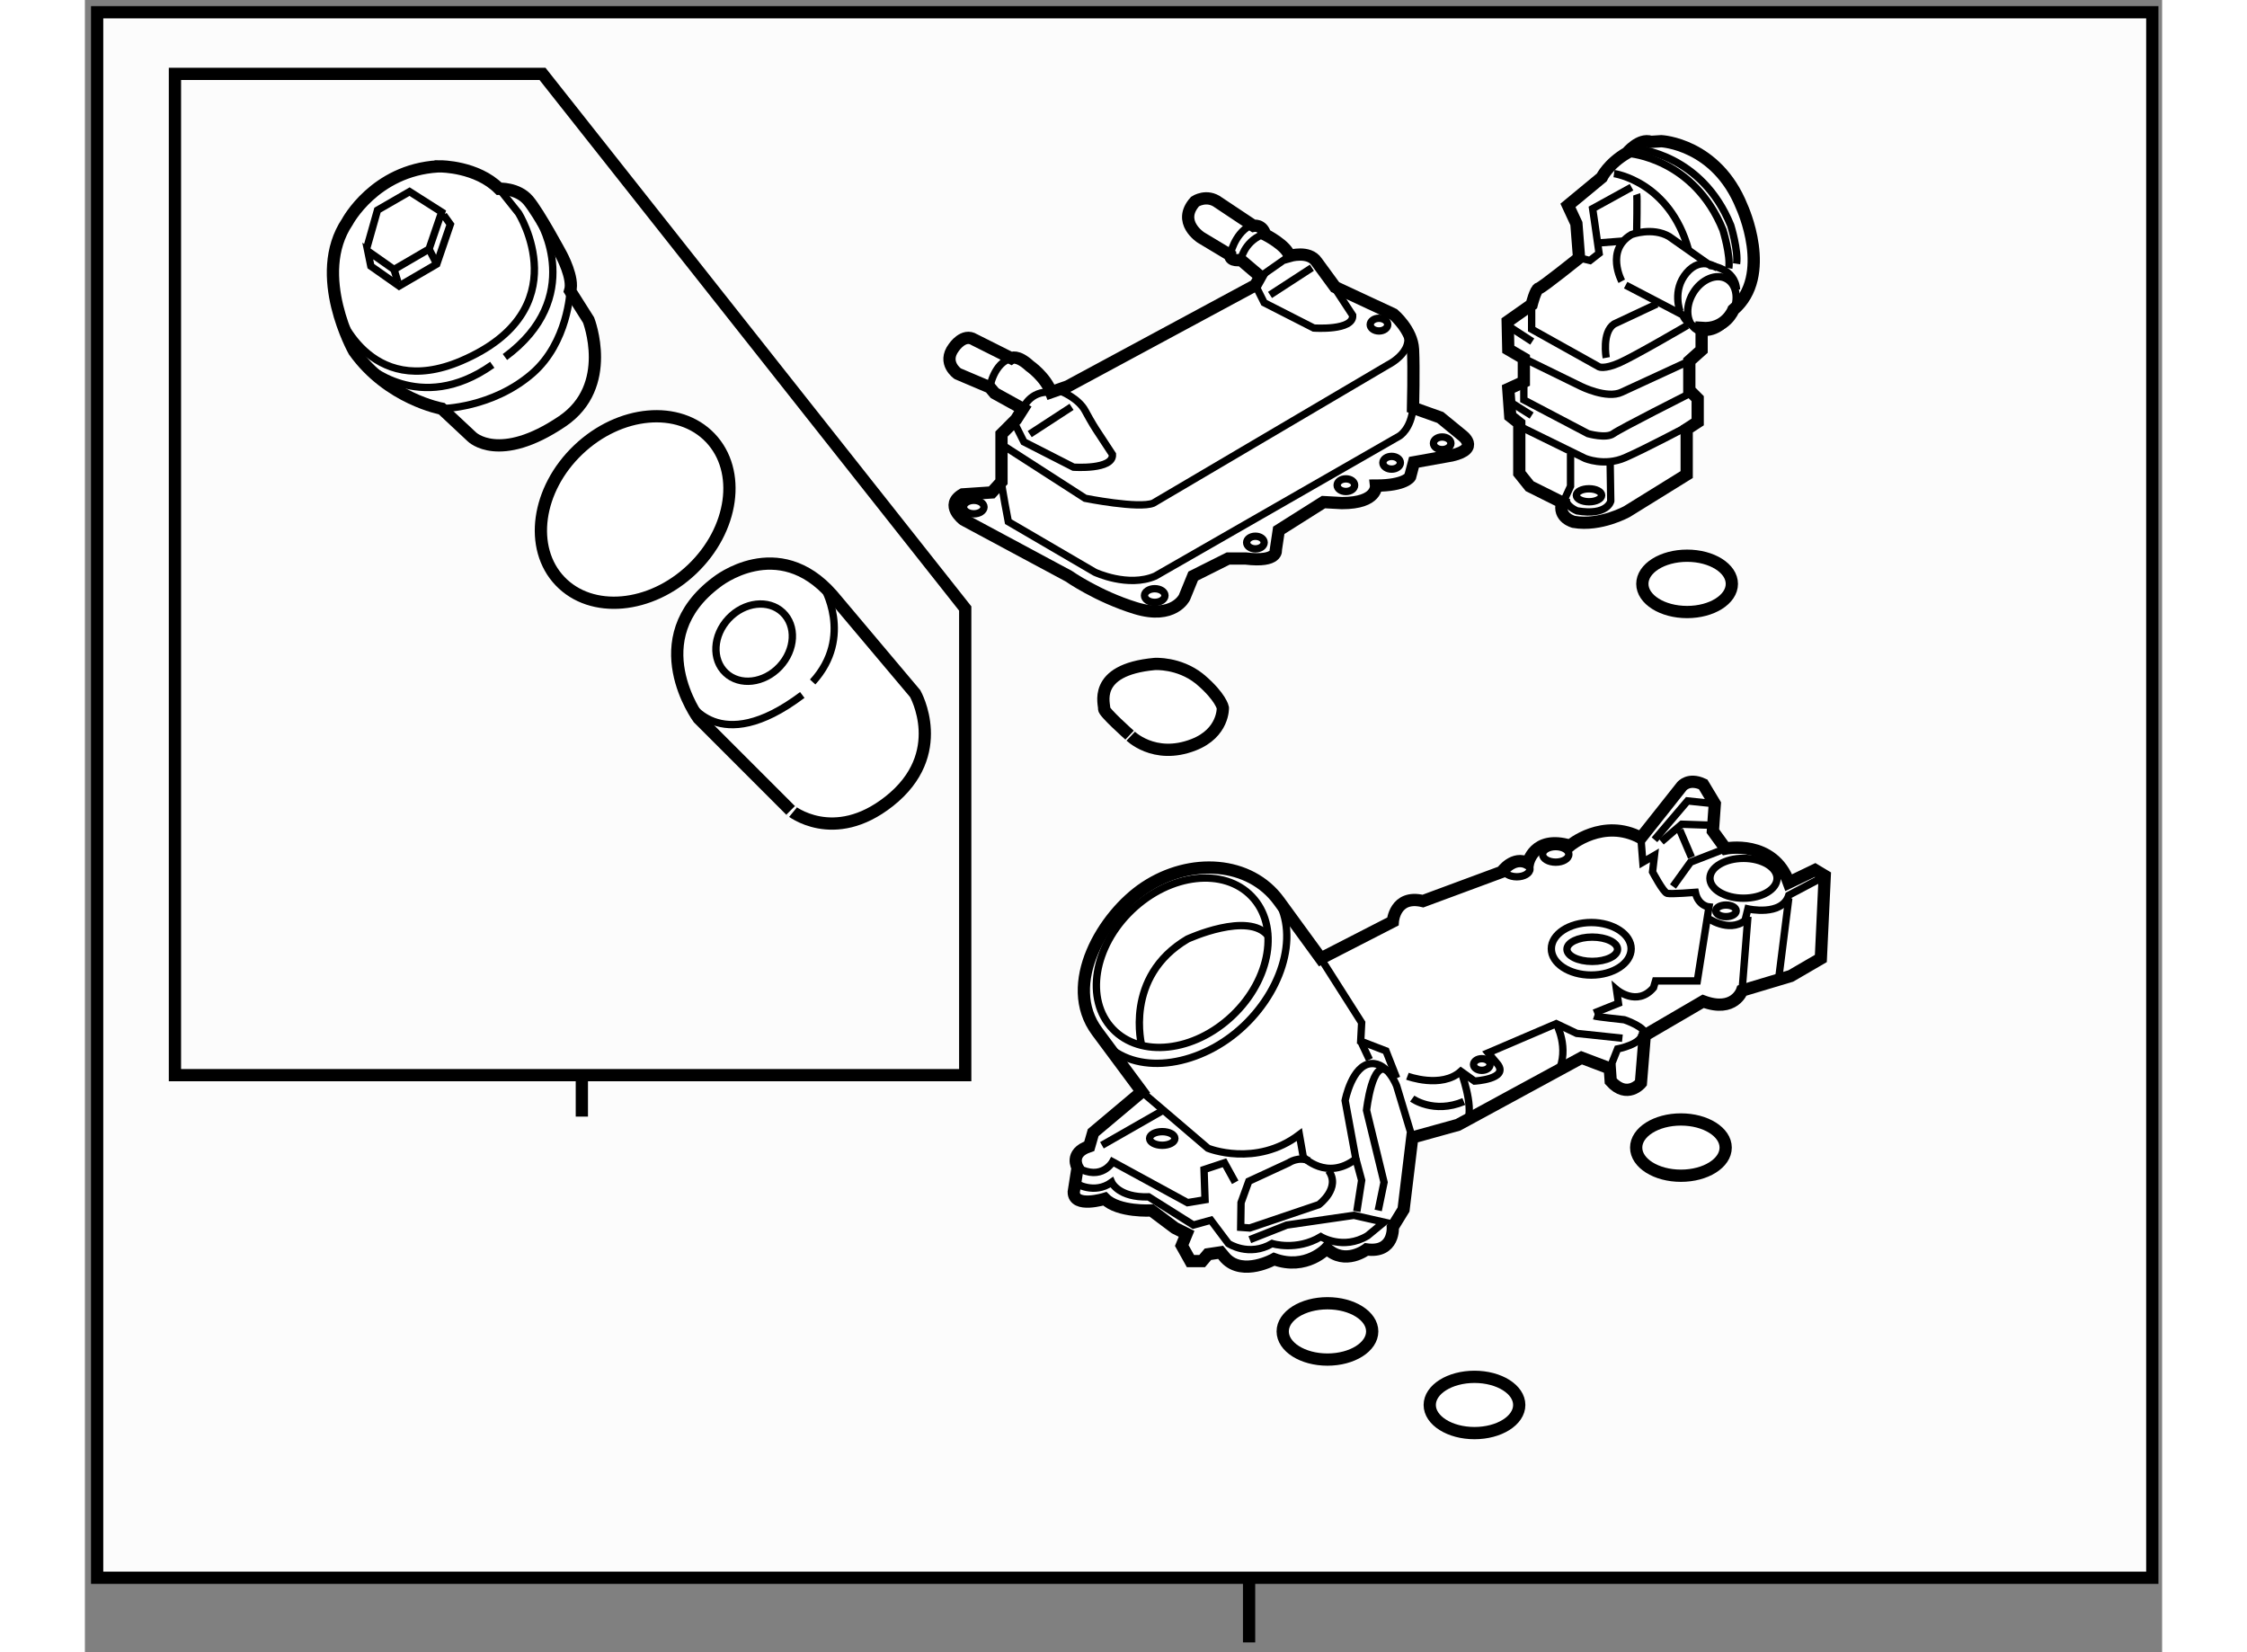 <?xml version="1.0" encoding="utf-8"?>
<!-- Generator: Adobe Illustrator 15.1.0, SVG Export Plug-In . SVG Version: 6.00 Build 0)  -->
<!DOCTYPE svg PUBLIC "-//W3C//DTD SVG 1.1//EN" "http://www.w3.org/Graphics/SVG/1.1/DTD/svg11.dtd">
<svg version="1.1" xmlns="http://www.w3.org/2000/svg" xmlns:xlink="http://www.w3.org/1999/xlink" x="0px" y="0px" width="244.8px"
	 height="180px" viewBox="146.072 88.892 84.754 67.413" enable-background="new 0 0 244.8 180" xml:space="preserve">
	
<rect x="146.072" y="88.892" width="84.754" height="67.413" fill="#808080" stroke="none"/>
	
<g><line fill="none" stroke="#000000" stroke-width="0.5" x1="193.573" y1="153.406" x2="193.573" y2="155.905"></line><rect x="146.572" y="89.392" fill="#FCFCFC" stroke="#000000" stroke-width="0.5" width="83.854" height="63.875"></rect></g><g><path fill="#FFFFFF" stroke="#000000" stroke-width="0.5" d="M190.546,138.996l-0.953-0.715c0,0-1.35,0.08-1.906-0.477
			c0,0-1.268,0.396-1.268-0.277l0.156-0.992c0,0-0.357-0.596,0.477-0.874l0.16-0.556l1.984-1.668l-1.826-2.461
			c-1.43-1.926,0.25-4.744,1.953-5.873c1.857-1.23,4.277-1.082,5.47,0.555L196.5,128l2.938-1.508c0,0,0.078-1.111,1.23-0.834
			l3.215-1.191c0,0,0.477-0.674,1.072-0.356c0,0,0.238-1.151,1.707-0.714c0,0,1.35-1.151,2.898-0.318l1.666-2.104
			c0,0,0.277-0.357,0.873-0.08l0.477,0.794l-0.08,1.112l0.518,0.714c0,0,1.943-0.396,2.58,1.39l1.072-0.516l0.395,0.237L216.902,128
			l-1.229,0.715l-1.986,0.595c0,0-0.316,0.913-1.588,0.437l-2.381,1.39l-0.158,1.944c0,0-0.557,0.676-1.232-0.078l-0.037-0.517
			l-1.154-0.437l-5.041,2.739l-1.865,0.517l-0.355,2.938l-0.438,0.713c0,0,0.078,1.072-1.072,0.914c0,0-0.873,0.674-1.627-0.04
			c0,0-0.834,0.912-2.145,0.437c0,0-1.271,0.715-1.983-0.04l-0.199-0.237l-0.518,0.078l-0.236,0.278h-0.477l-0.355-0.635
			l0.197-0.477L190.546,138.996z"></path><polyline fill="none" stroke="#000000" stroke-width="0.3" points="196.5,128 198.166,130.619 198.127,131.374 199.158,131.771 
			199.596,132.883 		"></polyline><line fill="none" stroke="#000000" stroke-width="0.3" x1="198.127" y1="131.374" x2="198.484" y2="132.129"></line><path fill="none" stroke="#000000" stroke-width="0.3" d="M200.23,135.305l-0.635-2.104c0,0-0.357-0.952-1.033-0.913
			c-0.789,0.046-1.07,1.508-1.07,1.508l0.438,2.382c-1.191,0.913-2.145-0.079-2.145-0.079l-0.16-0.912
			c-1.786,1.35-3.731,0.555-3.731,0.555l-2.697-2.303"></path><path fill="none" stroke="#000000" stroke-width="0.3" d="M193.007,137.131l-0.438-0.795l-0.834,0.277l0.041,1.231l-0.715,0.118
			l-3.057-1.667c0,0-0.436,0.794-1.43,0.239"></path><path fill="none" stroke="#000000" stroke-width="0.3" d="M196.023,136.257c-0.438-0.198-0.834,0.079-0.834,0.079l-1.628,0.754
			l-0.316,0.873l-0.014,1.006l0.371,0.027l2.817-0.953c0,0,0.914-0.676,0.398-1.389"></path><path fill="none" stroke="#000000" stroke-width="0.3" d="M186.497,137.17c0,0,0.754,0.477,1.469-0.039
			c0,0,0.277,0.634,1.508,0.595l1.826,1.15l0.715-0.198l0.715,0.953c0,0,0.832,0.556,1.784,0c0,0,0.992,0.316,1.986-0.279
			c0,0,0.914,0.557,1.906-0.039l0.674-0.556l-1.23-0.278l-2.738,0.397l-1.509,0.597"></path><polyline fill="none" stroke="#000000" stroke-width="0.3" points="197.93,136.177 198.166,137.051 197.969,138.321 		"></polyline><path fill="none" stroke="#000000" stroke-width="0.3" d="M198.842,138.281l0.238-1.15l-0.715-2.938c0,0,0.238-2.144,0.873-1.589"></path><path fill="none" stroke="#000000" stroke-width="0.3" d="M187.767,131.533c1.338,1.271,3.865,0.855,5.598-0.792
			c1.716-1.63,2.304-4.032,1.149-5.44"></path><ellipse transform="matrix(-0.689 -0.725 0.725 -0.689 229.422 354.907)" fill="none" stroke="#000000" stroke-width="0.3" cx="190.895" cy="128.207" rx="2.976" ry="3.918"></ellipse><path fill="none" stroke="#000000" stroke-width="0.3" d="M200.033,132.804c0,0,1.389,0.516,2.182-0.2l0.557,0.398
			c0,0,1.389-0.08,0.953-0.676l-0.398-0.476l2.779-1.19l0.834,0.396l1.865,0.198"></path><path fill="none" stroke="#000000" stroke-width="0.3" d="M207.652,130.342c0.119,0.041,1.232,0.158,1.232,0.158
			s0.951,0.318,0.834,0.636"></path><path fill="none" stroke="#000000" stroke-width="0.3" d="M207.652,130.223l0.992-0.396l-0.08-0.557c0,0,0.836,0.715,1.51-0.078
			l0.082-0.277h1.705l0.477-3.018c0,0-0.438-0.039-0.557-0.596c0,0-0.992,0.08-1.15,0.041c-0.158-0.041-0.596-0.875-0.596-0.875
			l0.078-0.674l-0.475,0.277l-0.078-0.992"></path><polyline fill="none" stroke="#000000" stroke-width="0.3" points="210.113,123.156 211.463,121.57 212.576,121.688 		"></polyline><polyline fill="none" stroke="#000000" stroke-width="0.3" points="210.393,123.236 211.227,122.522 212.418,122.563 		"></polyline><polyline fill="none" stroke="#000000" stroke-width="0.3" points="210.869,125.063 211.584,124.07 213.014,123.515 		"></polyline><ellipse fill="none" stroke="#000000" stroke-width="0.3" cx="213.746" cy="124.727" rx="1.369" ry="0.813"></ellipse><ellipse fill="none" stroke="#000000" stroke-width="0.3" cx="213.032" cy="126.056" rx="0.417" ry="0.237"></ellipse><line fill="none" stroke="#000000" stroke-width="0.3" x1="211.148" y1="122.761" x2="211.623" y2="123.873"></line><path fill="none" stroke="#000000" stroke-width="0.3" d="M212.258,126.334c0,0,0.873,0.634,1.549,0.119l0.119-0.477
			c0,0,1.391,0.316,1.668-0.557l1.35-0.715"></path><line fill="none" stroke="#000000" stroke-width="0.3" x1="213.688" y1="129.31" x2="213.926" y2="126.293"></line><line fill="none" stroke="#000000" stroke-width="0.3" x1="215.594" y1="125.539" x2="215.195" y2="128.715"></line><ellipse fill="none" stroke="#000000" stroke-width="0.3" cx="207.534" cy="127.604" rx="1.628" ry="1.072"></ellipse><ellipse fill="none" stroke="#000000" stroke-width="0.3" cx="207.575" cy="127.623" rx="1.032" ry="0.496"></ellipse><ellipse fill="none" stroke="#000000" stroke-width="0.3" cx="206.084" cy="123.752" rx="0.535" ry="0.318"></ellipse><ellipse fill="none" stroke="#000000" stroke-width="0.3" cx="204.497" cy="124.348" rx="0.536" ry="0.318"></ellipse><ellipse fill="none" stroke="#000000" stroke-width="0.3" cx="203.069" cy="132.326" rx="0.337" ry="0.238"></ellipse><path fill="none" stroke="#000000" stroke-width="0.3" d="M200.23,133.716c0,0,0.873,0.636,2.105,0.12"></path><path fill="none" stroke="#000000" stroke-width="0.3" d="M202.215,132.604c0,0,0.518,1.351,0.279,2.025"></path><path fill="none" stroke="#000000" stroke-width="0.3" d="M206.105,130.66c0,0,0.557,0.992,0.078,1.984"></path><path fill="none" stroke="#000000" stroke-width="0.3" d="M208.291,132.485l0.316-0.794c0,0,1.031-0.199,0.99-0.635"></path><ellipse fill="none" stroke="#000000" stroke-width="0.3" cx="190.03" cy="135.343" rx="0.516" ry="0.278"></ellipse><line fill="none" stroke="#000000" stroke-width="0.3" x1="187.569" y1="135.621" x2="190.069" y2="134.192"></line><path fill="none" stroke="#000000" stroke-width="0.3" d="M189.196,131.572c0,0-0.754-2.818,1.865-4.365
			c0,0,2.5-1.151,3.294-0.121"></path></g>



	
<g><ellipse fill="#FFFFFF" stroke="#000000" stroke-width="0.5" cx="196.771" cy="143.216" rx="1.826" ry="1.149"></ellipse></g>



	
<g><ellipse fill="#FFFFFF" stroke="#000000" stroke-width="0.5" cx="202.77" cy="146.217" rx="1.826" ry="1.148"></ellipse></g>



	
<g><ellipse fill="#FFFFFF" stroke="#000000" stroke-width="0.5" cx="211.193" cy="135.716" rx="1.826" ry="1.148"></ellipse></g>



	
<g><line fill="none" stroke="#000000" stroke-width="0.5" x1="166.349" y1="132.676" x2="166.349" y2="134.451"></line><polygon fill="#FCFCFC" stroke="#000000" stroke-width="0.5" points="181.991,113.72 181.991,132.76 149.746,132.76 
			149.746,91.906 164.743,91.906 		"></polygon></g><g><path fill="#FFFFFF" stroke="#000000" stroke-width="0.5" d="M160.591,95.68c0,0,1.469,0,2.381,0.912c0,0,0.754-0.039,1.191,0.477
			c0.437,0.518,1.35,2.224,1.35,2.224s0.516,0.952,0.357,1.469l0.753,1.19c0,0,1.048,2.692-1.071,4.129
			c-2.58,1.746-3.691,0.635-3.691,0.635l-1.23-1.15c0,0-2.184-0.398-3.572-2.344c0,0-1.747-3.096-0.279-5.279
			c0,0,1.113-2.104,3.691-2.262H160.591z"></path><polyline fill="none" stroke="#000000" stroke-width="0.3" points="160.709,97.664 160.983,98.045 160.429,99.666 
			158.892,100.562 157.739,99.751 157.613,99.133 158.685,99.888 160.114,99.054 160.63,97.545 159.319,96.711 158.011,97.466 
			157.573,99.014 		"></polyline><line fill="none" stroke="#000000" stroke-width="0.3" x1="160.114" y1="99.054" x2="160.429" y2="99.666"></line><line fill="none" stroke="#000000" stroke-width="0.3" x1="158.685" y1="99.888" x2="158.845" y2="100.403"></line><path fill="none" stroke="#000000" stroke-width="0.3" d="M156.382,101.555c0,0,1.231,3.691,5.041,2.064
			c4.849-2.072,2.342-6.033,2.342-6.033l-0.793-0.994"></path><path fill="none" stroke="#000000" stroke-width="0.3" d="M165.87,100.761c0,0-0.08,2.104-1.549,3.374
			c-1.642,1.418-3.691,1.43-3.691,1.43"></path><path fill="none" stroke="#000000" stroke-width="0.3" d="M157.494,103.738c0,0,2.224,2.143,5.2,0.039"></path><path fill="none" stroke="#000000" stroke-width="0.3" d="M164.639,97.941c0,0,1.866,3.097-1.429,5.518"></path></g>



	
<g><path fill="#FFFFFF" stroke="#000000" stroke-width="0.5" d="M178.889,121.586c2.452-1.939,1.06-4.393,1.06-4.393l-3.387-4.021
			c-2.225-2.541-4.712-0.529-4.712-0.529c-3.122,2.328-0.741,5.557-0.741,5.557l3.758,3.758
			C174.866,121.957,176.613,123.386,178.889,121.586z"></path><path fill="none" stroke="#000000" stroke-width="0.3" d="M170.685,117.459c0,0,1.219,2.382,4.658-0.211"></path><path fill="none" stroke="#000000" stroke-width="0.3" d="M176.19,112.801c0,0,1.27,2.063-0.424,3.917"></path><ellipse transform="matrix(-0.729 -0.685 0.685 -0.729 220.877 317.849)" fill="none" stroke="#000000" stroke-width="0.3" cx="173.385" cy="115.182" rx="1.43" ry="1.694"></ellipse></g>



	
<g><ellipse transform="matrix(-0.69 -0.724 0.724 -0.69 205.36 307.378)" fill="#FFFFFF" stroke="#000000" stroke-width="0.5" cx="168.503" cy="109.712" rx="3.366" ry="4.235"></ellipse></g>



	
<g><path fill="#FFFFFF" stroke="#000000" stroke-width="0.5" d="M186.21,112.398l-4.286-2.301c0,0-0.796-0.596-0.04-1.033l1.189-0.08
			l0.398-0.436v-1.945l0.594-0.596l0.278-0.437l-1.149-0.635l-0.2-0.239l-1.31-0.556c0,0-0.635-0.437-0.158-1.071
			c0,0,0.397-0.596,0.834-0.318l1.508,0.756c0,0,0.238-0.16,0.754,0.316c0,0,0.635,0.438,0.873,1.072l0.676-0.238l7.66-4.129
			l0.199-0.355l-0.795-0.676c0,0-0.436,0.08-0.436-0.199l-1.191-0.715c0,0-0.992-0.634-0.238-1.469c0,0,0.477-0.316,0.953,0.041
			l1.43,0.952c0,0,0.355-0.079,0.477,0.357c0,0,0.872,0.437,0.991,0.873c0,0,0.793-0.237,1.111,0.239l0.754,1.031l2.383,1.111
			c0,0,0.754,0.635,0.793,1.429s0,2.382,0,2.382l1.111,0.396l0.873,0.715c0,0,0.795,0.556-0.396,0.834l-1.549,0.278l-0.158,0.595
			c0,0-0.199,0.358-1.391,0.358c0,0,0.08,0.714-1.389,0.714l-0.754-0.041l-1.825,1.152l-0.119,0.793c0,0,0.119,0.518-1.23,0.357
			h-0.715l-1.428,0.715l-0.357,0.873c0,0-0.438,0.912-1.986,0.438C187.4,113.232,186.21,112.398,186.21,112.398z"></path><path fill="none" stroke="#000000" stroke-width="0.3" d="M182.994,104.697c0,0,0.159-0.992,0.874-1.189"></path><path fill="none" stroke="#000000" stroke-width="0.3" d="M184.344,105.571c0,0,0.278-0.755,1.151-0.675"></path><path fill="none" stroke="#000000" stroke-width="0.3" d="M192.8,99.299c0,0,0.158-0.833,0.793-1.19"></path><path fill="none" stroke="#000000" stroke-width="0.3" d="M193.235,99.498c0,0,0.119-0.714,0.873-1.032"></path><line fill="none" stroke="#000000" stroke-width="0.3" x1="194.03" y1="100.174" x2="195.221" y2="99.339"></line><line fill="none" stroke="#000000" stroke-width="0.3" x1="194.427" y1="100.926" x2="196.135" y2="99.816"></line><path fill="none" stroke="#000000" stroke-width="0.3" d="M193.831,100.529l0.357,0.715l2.024,1.032c0,0,1.627,0.119,1.588-0.517
			l-0.676-1.031"></path><line fill="none" stroke="#000000" stroke-width="0.3" x1="184.622" y1="106.604" x2="186.329" y2="105.492"></line><path fill="none" stroke="#000000" stroke-width="0.3" d="M185.893,104.855c0,0,0.714,0.279,0.991,0.795
			c0.279,0.516,0.438,0.755,0.438,0.755l0.676,1.03c0.039,0.636-1.59,0.518-1.59,0.518l-2.023-1.032l-0.357-0.714"></path><path fill="none" stroke="#000000" stroke-width="0.3" d="M183.431,107l3.453,2.223c0,0,2.185,0.437,2.779,0.199l9.567-5.637
			c0,0,1.309-0.636,0.635-1.589"></path><path fill="none" stroke="#000000" stroke-width="0.3" d="M183.472,108.549c0,0.198,0.277,1.628,0.277,1.628l3.532,2.063
			c0,0,1.351,0.635,2.462,0.158l9.962-5.715c0,0,0.477-0.278,0.557-1.152"></path><ellipse fill="none" stroke="#000000" stroke-width="0.3" cx="189.723" cy="113.191" rx="0.417" ry="0.279"></ellipse><ellipse fill="none" stroke="#000000" stroke-width="0.3" cx="182.34" cy="109.581" rx="0.417" ry="0.276"></ellipse><ellipse fill="none" stroke="#000000" stroke-width="0.3" cx="193.831" cy="111.029" rx="0.357" ry="0.258"></ellipse><ellipse fill="none" stroke="#000000" stroke-width="0.3" cx="197.523" cy="108.688" rx="0.357" ry="0.258"></ellipse><ellipse fill="none" stroke="#000000" stroke-width="0.3" cx="199.389" cy="107.773" rx="0.357" ry="0.26"></ellipse><ellipse fill="none" stroke="#000000" stroke-width="0.3" cx="201.452" cy="106.98" rx="0.356" ry="0.258"></ellipse><ellipse fill="none" stroke="#000000" stroke-width="0.3" cx="198.873" cy="102.137" rx="0.357" ry="0.259"></ellipse></g>



	
<g><path fill="#FFFFFF" stroke="#000000" stroke-width="0.5" d="M191.31,119.279c1.236-0.482,1.193-1.51,1.193-1.51
			s-0.08-0.437-0.916-1.15c-0.014-0.015-0.031-0.028-0.049-0.04c-0.84-0.663-1.816-0.596-1.816-0.596
			c-2.619,0.239-2.023,1.709-2.063,1.826c-0.039,0.12,1.033,1.073,1.033,1.073S189.683,119.914,191.31,119.279z"></path></g>



	
<g><path fill="#FFFFFF" stroke="#000000" stroke-width="0.5" d="M206.346,109.391l-1.324-0.66l-0.424-0.529v-2.038l-0.369-0.292
			l-0.08-1.11l0.635-0.292v-0.953l-0.635-0.371l-0.025-1.137l0.979-0.688c0,0,0.158-0.636,0.291-0.662
			c0.133-0.027,1.643-1.244,1.643-1.244l-0.109-1.401l-0.344-0.741l1.377-1.139c0,0,0.266-0.557,1.033-1.004
			c0,0,0.504-0.609,0.979-0.45l0.422-0.027c0,0,2.252,0.106,3.283,2.672c0,0,1.297,2.806-0.346,4.208c0,0-0.316,0.82-1.295,0.74v0.9
			l-0.502,0.449v1.191l0.342,0.345v0.952l-0.449,0.291v1.854l-2.434,1.508c0,0-1.086,0.609-2.17,0.423
			C206.822,110.185,206.16,110.026,206.346,109.391z"></path><path fill="none" stroke="#000000" stroke-width="0.3" d="M208.938,100.526l2.33,1.218c0,0,0.158,0.476,0.768,0.527"></path><path fill="none" stroke="#000000" stroke-width="0.3" d="M208.779,100.367c0,0-0.688-1.27,0.398-1.906
			c0,0,0.846-0.316,1.533,0.08l1.695,1.191c0,0,1.004,0.105,1.057,0.979"></path><ellipse transform="matrix(-0.859 -0.511 0.511 -0.859 343.262 296.789)" fill="none" stroke="#000000" stroke-width="0.3" cx="212.459" cy="101.173" rx="0.9" ry="1.206"></ellipse><path fill="none" stroke="#000000" stroke-width="0.3" d="M211.162,101.611c0,0-0.346-0.874,0.264-1.588
			c0.609-0.715,1.27-0.186,1.27-0.186"></path><path fill="none" stroke="#000000" stroke-width="0.3" d="M205.102,101.32v1.004l2.752,1.536c0,0,0.211,0.106,0.82-0.159
			c0.609-0.265,2.779-1.534,2.779-1.534"></path><polyline fill="none" stroke="#000000" stroke-width="0.3" points="207.035,99.414 207.482,99.52 207.854,99.23 207.668,97.933 
			207.59,97.404 209.178,96.53 		"></polyline><line fill="none" stroke="#000000" stroke-width="0.3" x1="208.834" y1="98.727" x2="207.801" y2="98.807"></line><path fill="none" stroke="#000000" stroke-width="0.3" d="M209.389,96.82c0.027,0.08,0,1.51,0,1.51"></path><path fill="none" stroke="#000000" stroke-width="0.3" d="M208.463,95.974c0,0,2.275,0.319,3.043,3.124"></path><path fill="none" stroke="#000000" stroke-width="0.3" d="M209.072,95.154c0,0,2.645,0.186,3.836,3.123
			c0,0,0.318,1.032,0.238,1.561"></path><path fill="none" stroke="#000000" stroke-width="0.3" d="M209.389,94.969c0,0,2.646,0.185,3.838,3.122
			c0,0,0.316,1.032,0.236,1.563"></path><path fill="none" stroke="#000000" stroke-width="0.3" d="M208.145,103.489c0,0-0.186-1.031,0.318-1.375l1.748-0.82"></path><path fill="none" stroke="#000000" stroke-width="0.3" d="M204.783,103.516l2.33,1.139c0,0,1.059,0.529,1.666,0.238l2.754-1.271"></path><path fill="none" stroke="#000000" stroke-width="0.3" d="M204.52,106.242l2.754,1.35c0,0,0.791,0.344,1.639-0.026
			s2.541-1.271,2.541-1.271"></path><path fill="none" stroke="#000000" stroke-width="0.3" d="M204.783,104.469v0.74l2.621,1.377c0,0,0.74,0.212,1.031,0
			s3.07-1.614,3.07-1.614"></path><line fill="none" stroke="#000000" stroke-width="0.3" x1="204.07" y1="102.141" x2="205.127" y2="102.828"></line><line fill="none" stroke="#000000" stroke-width="0.3" x1="204.178" y1="105.264" x2="205.102" y2="105.846"></line><polyline fill="none" stroke="#000000" stroke-width="0.3" points="206.398,109.364 206.689,108.73 206.689,107.406 		"></polyline><path fill="none" stroke="#000000" stroke-width="0.3" d="M208.305,107.75l0.025,1.588c0,0-0.133,0.609-1.375,0.398
			c0,0-0.531-0.213-0.424-0.53"></path><ellipse fill="none" stroke="#000000" stroke-width="0.3" cx="207.442" cy="109.1" rx="0.517" ry="0.265"></ellipse></g>



	
<g><ellipse fill="#FFFFFF" stroke="#000000" stroke-width="0.5" cx="211.445" cy="112.715" rx="1.826" ry="1.149"></ellipse></g>


</svg>